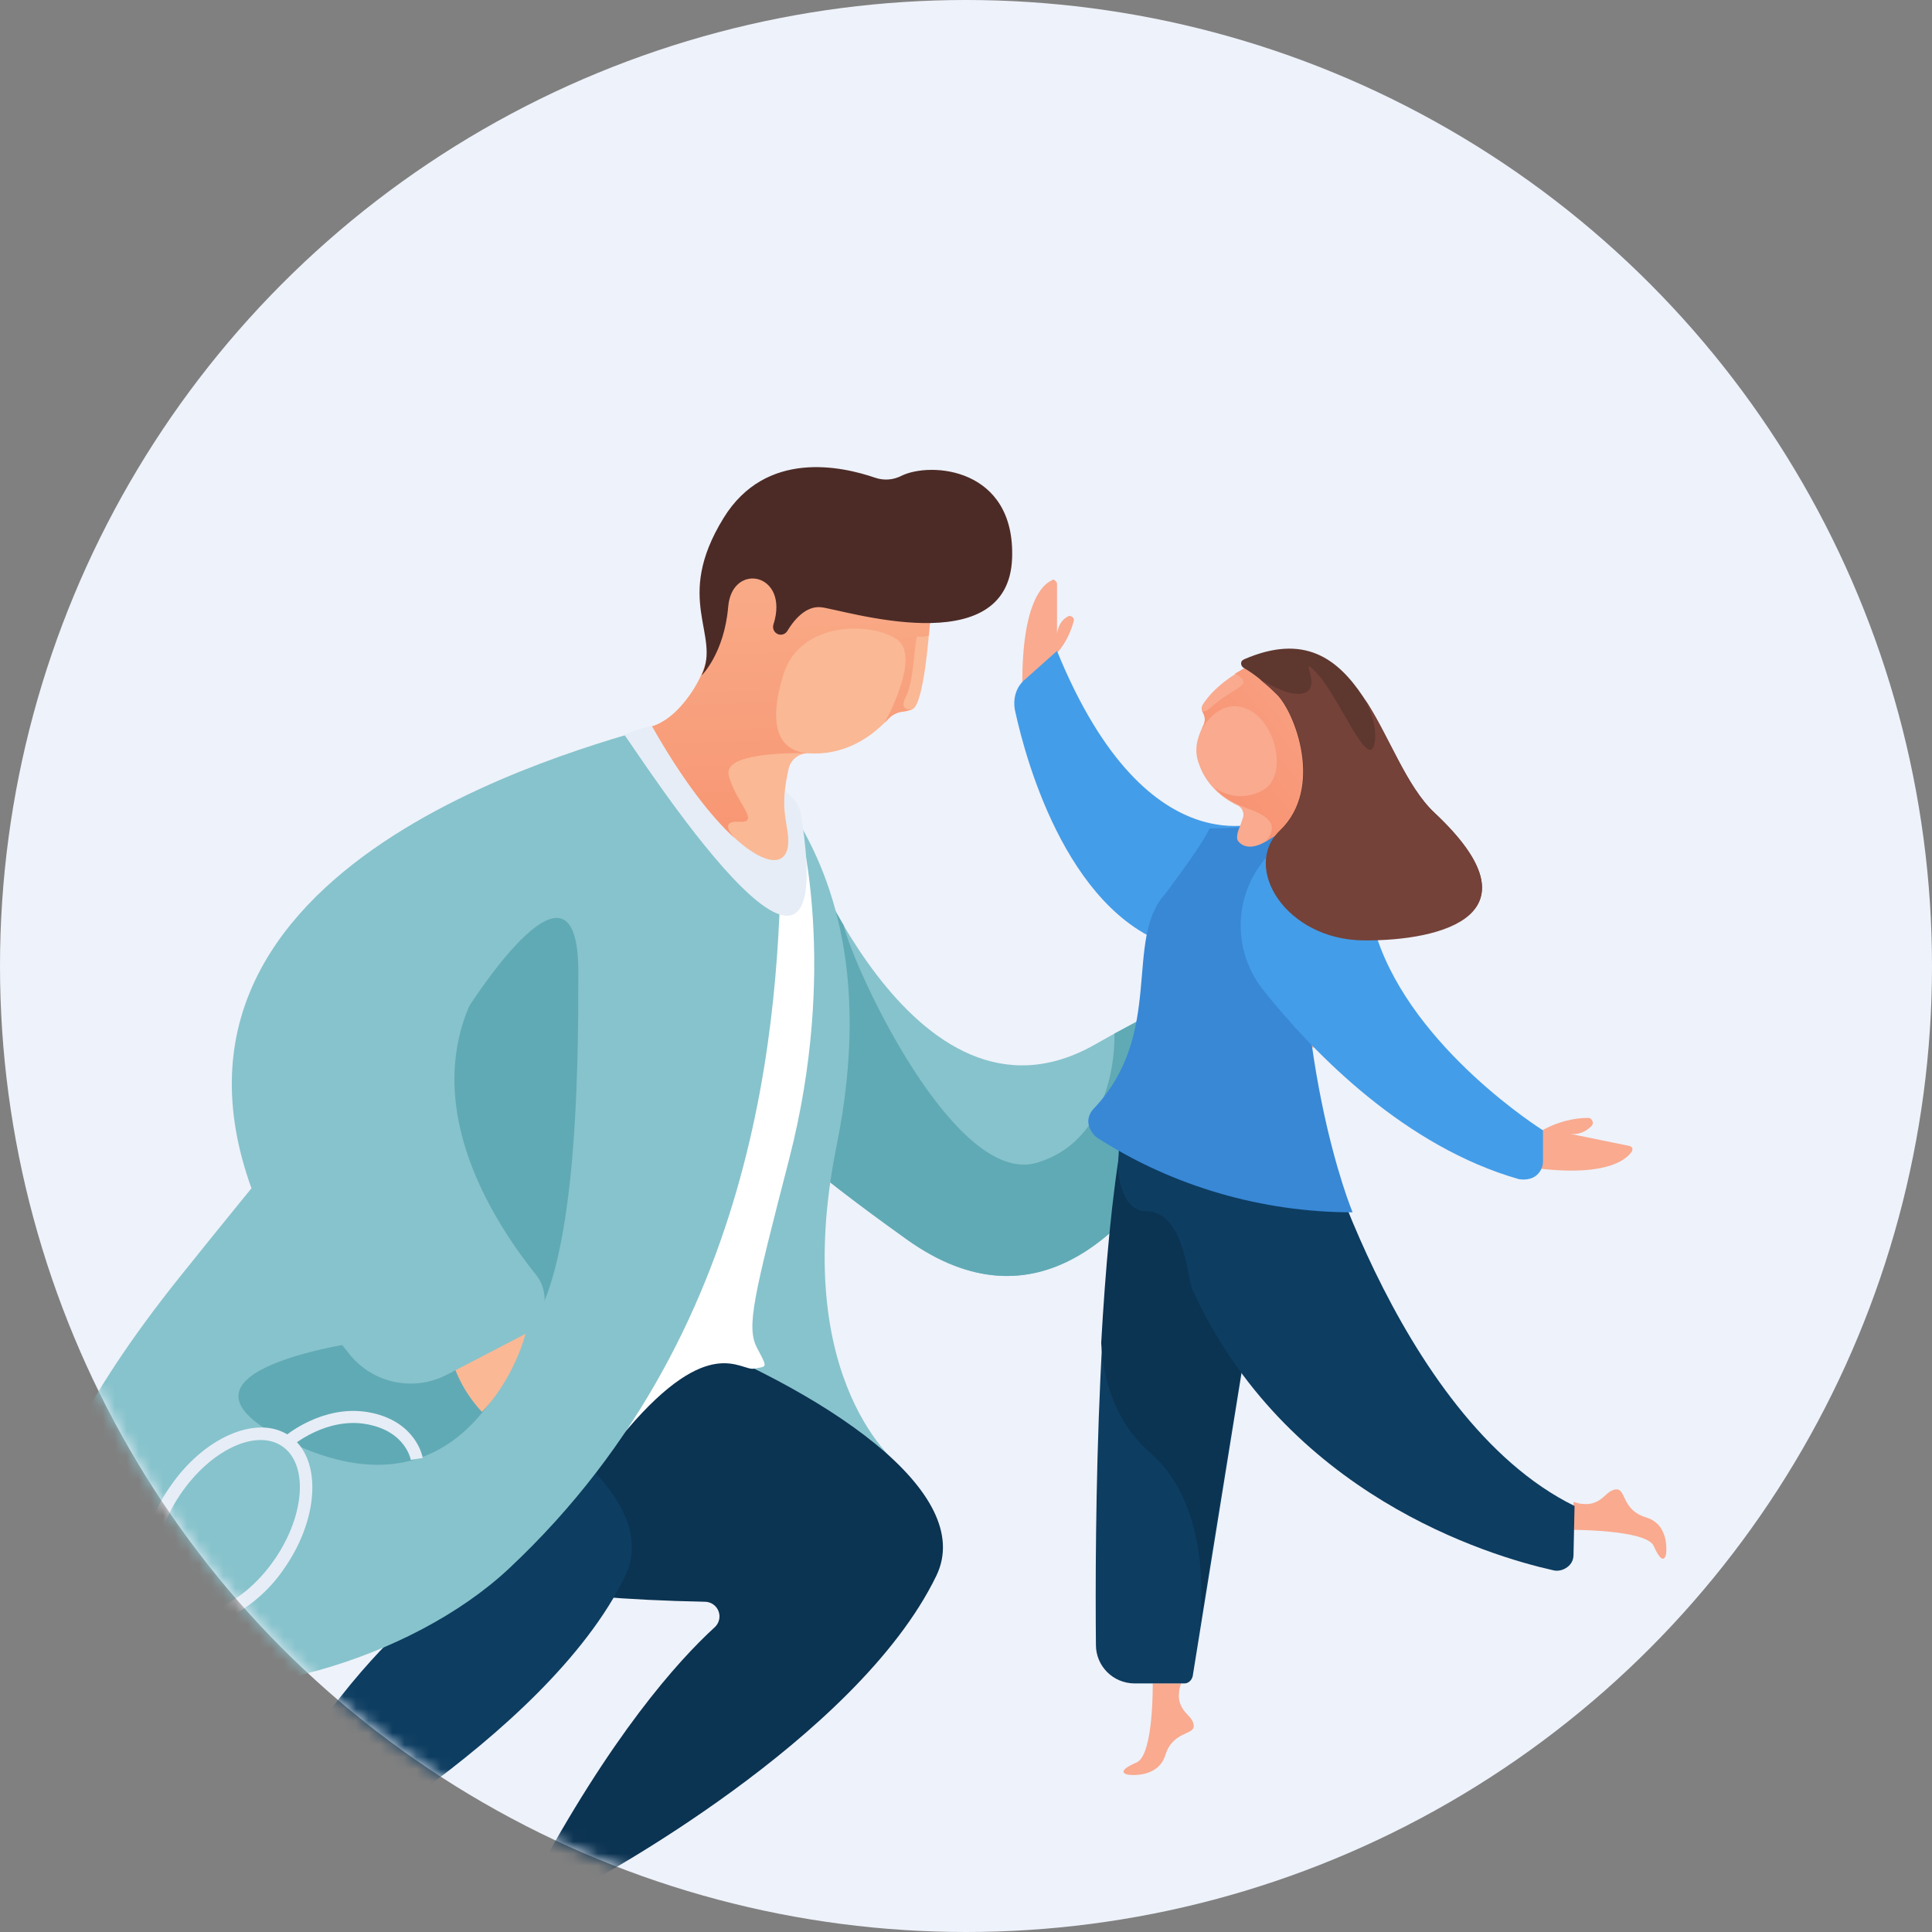 <?xml version="1.0" encoding="UTF-8"?>
<svg width="160px" height="160px" viewBox="0 0 160 160" version="1.1" xmlns="http://www.w3.org/2000/svg" xmlns:xlink="http://www.w3.org/1999/xlink">
    <rect x="0" y="0" width="160" height="160" fill="#808080" stroke="none"/>
    <title>8</title>
    <defs>
        <circle id="path-1" cx="80" cy="80" r="80"></circle>
        <linearGradient x1="64.195%" y1="12.85%" x2="23.73%" y2="112.468%" id="linearGradient-3">
            <stop stop-color="#F9AA8F" offset="0%"></stop>
            <stop stop-color="#F9AA8F" offset="100%"></stop>
        </linearGradient>
        <linearGradient x1="2.31910108e-14%" y1="50%" x2="100.004%" y2="50%" id="linearGradient-4">
            <stop stop-color="#8384BF" offset="0%"></stop>
            <stop stop-color="#7673B5" offset="100%"></stop>
        </linearGradient>
        <linearGradient x1="75.056%" y1="126.234%" x2="24.864%" y2="-44.576%" id="linearGradient-5">
            <stop stop-color="#F78E6B" offset="0%"></stop>
            <stop stop-color="#FAB895" offset="100%"></stop>
        </linearGradient>
        <linearGradient x1="7.419%" y1="111.136%" x2="126.244%" y2="-43.057%" id="linearGradient-6">
            <stop stop-color="#F78E6B" offset="0%"></stop>
            <stop stop-color="#F9AA8F" offset="100%"></stop>
        </linearGradient>
    </defs>
    <g id="Grafika---navrhy" stroke="none" stroke-width="1" fill="none" fill-rule="evenodd">
        <g id="UNIQA---ilustracie-kruh" transform="translate(-83, -264)">
            <g id="8" transform="translate(83, 264)">
                <mask id="mask-2" fill="white">
                    <use xlink:href="#path-1"></use>
                </mask>
                <use id="Mask" fill="#EEF2FA" xlink:href="#path-1"></use>
                <g id="private-doctor" mask="url(#mask-2)">
                    <g transform="translate(3, 32.995)">
                        <g id="Group-16" transform="translate(0, 0)">
                            <g id="doc" transform="translate(0, 24.408)">
                                <path d="M97.953,25.828 C97.953,25.828 100.843,24.401 104.092,22.909 C107.342,21.417 112.635,22.454 112.968,24.364 C113.301,26.275 110.563,26.882 110.563,26.882 C110.563,26.882 102.504,31.123 101.598,31.326 C100.693,31.528 99.942,29.681 97.206,32.427" id="Shape" fill="url(#linearGradient-3)" fill-rule="nonzero" transform="translate(105.101, 27.312) rotate(14) translate(-105.101, -27.312) "></path>
                                <path d="M62.932,11.051 C62.932,11.051 72.457,37.756 87.678,29.1 C102.566,20.652 100.729,24.313 100.729,24.313 C100.729,24.313 90.523,58.408 72.095,45.244 C53.666,32.081 61.436,34.123 61.436,34.123" id="Shape" fill="#87C3CC" fill-rule="nonzero"></path>
                                <path d="M93.303,26.067 L89.293,28.196 C89.293,28.196 89.688,36.851 82.872,38.887 C76.056,40.923 67.638,22.643 66.877,19.238 C65.332,16.623 64.014,13.881 62.938,11.041 L61.445,34.123 C61.445,34.123 60.572,33.892 60.106,34.085 L60.029,35.104 C60.777,36.428 63.744,39.272 72.104,45.244 C82.872,52.939 90.831,44.494 95.589,36.146 L93.303,26.067 Z" id="Shape" fill="#60AAB5" fill-rule="nonzero"></path>
                                <path d="M60.211,7.275 C61.019,7.952 61.587,8.285 62.307,9.368 C65.403,14.024 69.288,22.62 66.285,37.475 C62.304,57.182 71.602,64.084 71.602,64.084 L55.508,70.4 L41.898,57.182 L50.331,3.688 C51.258,3.848 53.254,4.446 56.319,5.481 C57.504,5.882 55.934,3.688 60.211,7.275 Z" id="Shape" fill="#87C3CC" fill-rule="nonzero"></path>
                                <path d="M41.067,98.557 L38.212,103.952 C37.917,104.513 37.938,105.186 38.267,105.728 C38.595,106.269 39.184,106.599 39.818,106.597 L44.634,106.597 C44.939,106.6 45.216,106.418 45.333,106.136 C45.451,105.855 45.386,105.53 45.17,105.315 L44.322,104.459 C43.383,103.537 43.069,102.152 43.519,100.916 C43.841,100.118 44.483,99.269 45.712,98.554" id="Shape" fill="#D5DEEE" fill-rule="nonzero"></path>
                                <g id="_Group_" fill-rule="nonzero">
                                    <path d="M16.127,50.241 C16.127,50.241 3.102,74.259 55.395,75.247 C55.893,75.258 56.333,75.57 56.508,76.035 C56.682,76.5 56.556,77.025 56.188,77.36 C53.113,80.174 47.61,86.317 41.067,98.544 L45.715,98.544 C45.715,98.544 67.945,86.708 74.54,73.102 C81.237,59.301 24.844,39.165 16.127,50.241 Z" id="_Path_" fill="#0B3352"></path>
                                    <path d="M18.647,50.097 L11.01,73.557 C16.044,74.503 22.179,75.115 29.653,75.26 C30.151,75.271 30.591,75.583 30.766,76.048 C30.94,76.513 30.814,77.038 30.446,77.372 C27.37,80.187 21.868,86.33 15.325,98.557 L19.957,98.557 C19.957,98.557 42.187,86.721 48.782,73.115 C52.663,65.145 35.516,55.066 18.647,50.097 Z" id="Shape" fill="#0D3D61"></path>
                                    <path d="M63.222,10.998 C63.222,10.998 66.452,22.68 62.359,38.568 C59.434,49.92 58.782,52.498 59.691,54.219 C60.599,55.941 60.538,55.736 59.44,55.944 C58.342,56.153 55.758,52.979 48.939,60.984 C43.372,67.521 52.849,38.568 52.849,38.568 L61.431,8.048 C61.431,8.048 61.816,12.485 63.222,10.998 Z" id="Shape" fill="#FFFFFF"></path>
                                    <path d="M29.862,72.144 C23.165,72.144 18.827,70.422 15.88,67.857 L13.032,64.09 C13.032,64.09 21.63,68.8 28.745,66.543 C34.636,64.674 33.037,66.799 29.862,72.144 Z" id="_Path_4" fill="url(#linearGradient-4)"></path>
                                    <path d="M58.769,1.268 C58.339,0.605 57.646,0.156 56.865,0.034 C56.083,-0.089 55.286,0.127 54.673,0.627 C50.027,4.374 38.097,15.653 11.931,48.295 C-20.967,89.346 22.876,87.727 39.143,72.506 C60.953,52.081 61.595,24.341 61.714,11.501 C61.749,7.875 60.723,4.318 58.76,1.268 L58.769,1.268 Z" id="_Path_5" fill="#87C3CC"></path>
                                    <path d="M35.426,26.588 C35.426,26.588 44.894,11.284 44.894,23.084 C44.894,30.757 44.894,50.427 39.676,53.705 C34.458,56.984 19.158,42.169 19.158,42.169 C19.158,42.169 29.525,21.138 35.426,26.588 Z" id="_Path_6" fill="#60AAB5"></path>
                                    <path d="M41.006,50.722 C40.922,51.281 40.807,51.836 40.662,52.383 L40.662,52.383 C40.049,54.604 38.46,58.317 35.683,60.926 C32.527,63.892 27.679,65.43 20.436,61.744 C9.16,56.005 27.342,53.655 27.342,53.655 C27.342,53.655 38.98,40.857 41.006,50.722 Z" id="_Path_7" fill="#60AAB5"></path>
                                    <path d="M40.636,52.373 C40.636,52.373 40.662,52.373 40.662,52.395 L40.662,52.395 C40.341,54.239 38.986,57.384 36.915,59.525 L36.915,59.525 C35.634,58.165 34.725,56.497 34.276,54.684 L40.636,52.373 Z" id="_Path_8" fill="#FAB895"></path>
                                    <path d="M52.127,2.492 C51.459,2.717 49.839,3.145 47.638,3.824 C34.249,7.954 -0.665,21.352 25.926,54.726 C27.855,57.155 31.238,57.879 33.994,56.451 L40.309,53.171 C41.191,52.714 41.822,51.887 42.03,50.917 C42.237,49.946 41.999,48.934 41.381,48.157 C35.724,41.104 25.351,23.379 52.47,12.44 C55.104,11.392 56.868,8.887 56.965,6.058 L52.127,2.492 Z" id="_Path_9" fill="#87C3CC"></path>
                                </g>
                                <path d="M15.325,98.557 L11.793,105.113 C11.626,105.425 11.636,105.802 11.818,106.106 C12,106.41 12.328,106.596 12.682,106.597 L18.127,106.597 C18.407,106.596 18.656,106.42 18.749,106.156 C18.842,105.893 18.759,105.6 18.542,105.424 L17.957,104.949 C17.004,104.178 16.686,102.864 17.183,101.743 C17.749,100.412 18.728,99.297 19.977,98.563" id="Shape" fill="#D5DEEE" fill-rule="nonzero"></path>
                                <path d="M15.861,76.968 C15.876,76.734 16.014,76.524 16.224,76.417 C18.028,75.425 19.56,74.003 20.683,72.278 C23.489,68.111 23.608,63.273 20.946,61.484 C18.285,59.695 13.838,61.628 11.032,65.793 C9.854,67.481 9.112,69.433 8.871,71.477 C8.851,71.717 8.702,71.928 8.483,72.028 C8.192,72.166 7.983,72.434 7.92,72.749 C7.856,73.065 7.946,73.392 8.162,73.631 C8.473,73.972 8.974,74.062 9.385,73.853 C9.796,73.643 10.015,73.185 9.921,72.733 C9.79,70.81 10.528,68.441 11.921,66.376 C14.397,62.702 18.179,60.901 20.352,62.359 C22.526,63.818 22.279,67.995 19.8,71.656 C18.407,73.721 16.493,75.298 14.663,75.901 C14.286,75.965 13.975,76.233 13.857,76.597 C13.738,76.947 13.819,77.334 14.069,77.606 C14.281,77.837 14.587,77.958 14.9,77.936 C15.212,77.913 15.498,77.75 15.675,77.491 C15.785,77.338 15.849,77.157 15.861,76.968 L15.861,76.968 Z" id="Shape" fill="#E6EDF6" fill-rule="nonzero"></path>
                                <path d="M20.872,61.955 C20.872,61.955 23.858,59.391 27.467,60.051 C31.075,60.711 31.515,63.42 31.515,63.42" id="Shape" stroke="#E6EDF6"></path>
                            </g>
                            <g id="Group-15" transform="translate(64.13, 22.817) rotate(19) translate(-64.13, -22.817) translate(51.171, 3.147)" fill-rule="nonzero">
                                <g id="_Group_" transform="translate(0, 5.233)">
                                    <path d="M0,24.218 C0.919,24.734 26.452,45.164 16.013,25.75 C15.523,24.747 14.498,24.48 14.055,24.275 C11.759,23.258 7.065,18.204 0,24.218 Z" id="_Path_" fill="#E6EDF6"></path>
                                    <path d="M21.015,7.6 L21.015,7.6 C20.139,3.211 17.22,0 12.675,0 C7.175,0 2.717,4.7 2.717,10.499 C2.717,12.016 3.474,13.257 4.022,14.549 C4.812,16.401 4.417,18.717 3.628,20.565 C2.914,22.216 1.959,22.811 1.959,22.811 C11.779,31.478 17.551,31.588 15.433,27.463 C14.679,25.994 14.123,25.304 13.795,22.448 C13.711,21.646 14.223,20.901 15.002,20.691 C17.437,20.006 19.216,18.233 20.25,15.861 C20.43,15.454 20.746,15.122 21.145,14.923 C21.417,14.795 21.671,14.631 21.899,14.435 C22.66,13.722 21.015,7.6 21.015,7.6 Z" id="Shape" fill="#FAB895"></path>
                                    <path d="M21.039,13.604 C21.264,12.075 20.029,8.553 20.348,8.608 C20.654,8.558 20.941,8.432 21.185,8.242 C21.086,7.848 21.019,7.6 21.019,7.6 L21.019,7.6 C20.797,6.437 20.398,5.316 19.836,4.275 L4.117,5.141 C3.698,5.887 3.369,6.681 3.139,7.505 L4.358,13.135 L3.786,13.998 C3.869,14.183 3.951,14.364 4.03,14.549 C4.819,16.401 4.425,18.717 3.636,20.565 C2.922,22.216 1.967,22.811 1.967,22.811 C5.837,26.234 9.069,28.326 11.436,29.339 C11.211,29.221 9.7,28.381 11.361,27.936 C13.152,27.456 10.457,26.447 9.27,24.56 C8.319,23.051 12.911,21.361 14.793,20.746 C12.426,21.294 10.974,19.509 10.848,15.207 C10.69,10.448 16.596,8.644 18.885,9.439 C21.173,10.235 20.068,16.271 20.068,16.287 C20.137,16.147 20.202,16.006 20.266,15.861 C20.445,15.454 20.762,15.122 21.161,14.923 C21.433,14.795 21.687,14.631 21.915,14.435 C21.915,14.435 20.814,15.132 21.039,13.604 Z" id="Shape" fill="url(#linearGradient-5)"></path>
                                </g>
                                <path d="M9.349,17.438 L9.349,17.438 C9.653,17.44 9.917,17.227 9.98,16.93 C10.154,16.095 10.655,14.492 11.953,14.172 C13.728,13.747 28.172,13.534 25.616,5.17 C23.422,-2.008 16.62,-0.211 14.718,1.719 C14.202,2.256 13.491,2.561 12.746,2.566 C9.799,2.566 3.407,3.287 1.943,9.796 C0.184,17.624 4.91,18.959 4.464,22.733 C4.464,22.733 5.648,20.409 4.693,16.619 C3.778,12.991 8.611,12.317 8.717,16.792 C8.719,17.142 8.998,17.428 9.349,17.438 Z" id="Shape" fill="#4C2B26"></path>
                            </g>
                        </g>
                        <g id="child" transform="translate(81, 15.005)">
                            <path d="M43.871,45.525 C45.004,44.923 46.311,44.579 47.53,44.579 C47.704,44.579 47.792,44.665 47.879,44.837 C47.966,45.009 47.879,45.181 47.792,45.267 C47.269,45.783 46.572,46.04 45.875,45.868 L50.928,46.9 C51.015,46.9 51.102,46.986 51.189,47.072 C51.189,47.158 51.189,47.329 51.102,47.415 C50.492,48.275 48.14,49.907 39.951,48.189 L43.871,45.525 Z" id="Shape" fill="#F9AA8F" fill-rule="nonzero"></path>
                            <path d="M46.311,78.696 L46.311,76.376 C46.572,76.462 46.833,76.548 47.095,76.548 C47.792,76.634 48.401,76.376 48.924,75.86 C49.185,75.602 49.534,75.345 49.882,75.345 C50.666,75.345 50.318,77.063 52.322,77.665 C54.325,78.266 53.977,80.673 53.977,80.673 C53.977,80.673 53.803,81.962 52.931,79.985 C52.234,78.696 46.311,78.696 46.311,78.696 Z" id="Shape_2_" fill="#F9AA8F" fill-rule="nonzero"></path>
                            <path d="M11.464,91.415 L13.817,91.415 C13.729,91.673 13.642,91.93 13.642,92.188 C13.555,92.876 13.817,93.477 14.339,93.993 C14.601,94.251 14.862,94.594 14.862,94.938 C14.862,95.712 13.12,95.368 12.51,97.344 C11.9,99.321 9.461,98.977 9.461,98.977 C9.461,98.977 8.154,98.805 10.158,97.946 C11.552,97.258 11.464,91.415 11.464,91.415 Z" id="Shape_3_" fill="#F9AA8F" fill-rule="nonzero"></path>
                            <path d="M3.537,6.08 C4.234,5.307 4.669,4.361 4.931,3.416 C4.931,3.244 4.931,3.158 4.757,3.072 C4.669,2.986 4.495,2.986 4.408,3.072 C3.885,3.33 3.624,3.932 3.537,4.447 L3.537,0.322 C3.537,0.236 3.45,0.15 3.363,0.064 C3.276,-0.021 3.188,-0.021 3.101,0.064 C2.317,0.408 0.662,1.955 0.662,8.572 L3.537,6.08 Z" id="Shape_4_" fill="#F9AA8F" fill-rule="nonzero"></path>
                            <path d="M9.983,41.744 C6.76,53.689 6.673,79.298 6.76,88.235 C6.76,89.954 8.154,91.415 9.983,91.415 L14.078,91.415 C14.426,91.415 14.688,91.157 14.775,90.813 L22.441,43.204 C22.441,43.204 10.855,38.564 9.983,41.744 Z" id="Shape_5_" fill="#0D3D61" fill-rule="nonzero"></path>
                            <path d="M15.297,86.946 L20.524,54.892 L17.998,51.111 L8.938,46.126 C8.067,51.025 7.544,57.126 7.196,63.228 C7.37,66.064 8.241,69.673 11.203,72.251 C16.866,77.149 15.297,86.86 15.297,86.946 Z" id="Shape_6_" fill="#0B3352" fill-rule="nonzero"></path>
                            <path d="M21.308,19.83 C21.308,19.83 11.203,24.728 3.537,5.908 L0.836,8.314 C0.139,8.916 -0.122,9.861 0.052,10.806 C1.011,15.275 4.669,28.337 13.904,30.572 L21.308,19.83 Z" id="Shape_7_" fill="#449DE8" fill-rule="nonzero"></path>
                            <path d="M46.398,76.72 L46.311,80.759 C46.311,81.188 46.136,81.532 45.788,81.79 C45.439,82.048 45.004,82.134 44.655,82.048 C39.254,80.845 22.441,75.774 14.688,58.673 C14.688,58.587 14.601,58.415 14.601,58.329 C14.339,57.47 13.904,52.314 10.942,52.314 C8.677,52.314 8.59,48.704 8.59,48.704 L8.851,43.204 L12.771,45.353 C12.771,44.665 12.771,43.892 12.771,43.204 L24.619,43.204 C24.445,43.376 31.501,69.415 46.398,76.72 Z" id="Shape_9_" fill="#0D3D61" fill-rule="nonzero"></path>
                            <path d="M28.016,52.4 C20.524,52.4 13.12,50.251 6.847,46.212 C6.499,45.954 6.237,45.525 6.15,45.095 C6.063,44.665 6.237,44.15 6.586,43.806 C12.51,37.533 9.025,29.798 12.51,26.017 C15.646,21.806 15.907,21.119 16.169,20.603 C19.566,20.603 20.176,20.259 21.047,19.83 C21.134,19.83 21.221,19.744 21.308,19.744 C21.308,19.744 21.308,19.744 21.308,19.744 C22.18,19.314 23.138,18.97 24.096,18.713 C22.441,39.08 28.016,52.4 28.016,52.4 Z" id="Shape_10_" fill="#3888D6" fill-rule="nonzero"></path>
                            <path d="M24.096,17.166 L24.706,16.736 L22.789,5.908 C22.789,5.908 22.093,6.252 21.221,6.853 L21.57,6.252 C21.57,6.252 17.475,7.541 15.646,10.291 C15.472,10.549 15.472,10.806 15.646,11.064 C15.82,11.408 15.82,11.752 15.646,12.096 C15.123,13.127 14.862,14.158 15.297,15.275 C15.82,16.822 17.04,18.025 18.521,18.713 C18.869,18.884 19.043,19.314 18.956,19.658 C18.869,19.916 18.782,20.174 18.695,20.431 C18.521,20.775 18.347,21.377 18.521,21.634 C18.956,22.236 20.089,22.58 22.005,20.775 C22.005,20.775 22.702,20.947 22.789,20.689 L24.445,20.174 C24.096,19.142 24.009,18.197 24.096,17.166 Z" id="Shape_12_" fill="#F9AA8F" fill-rule="nonzero"></path>
                            <path d="M24.096,17.166 L24.706,16.736 L23.051,7.541 L21.483,6.682 L21.134,6.853 L21.308,6.596 L21.221,6.51 L20.96,6.424 C20.002,6.767 19.131,7.283 18.259,7.799 C18.259,7.799 19.131,8.142 18.956,8.572 C18.782,9.002 17.562,9.432 16.43,10.463 C15.297,11.494 15.559,10.463 15.559,10.463 C15.472,10.635 15.559,10.892 15.646,11.064 C15.82,11.408 15.82,11.752 15.646,12.096 C15.559,12.181 15.559,12.353 15.472,12.439 C15.559,12.353 16.953,9.689 19.305,10.721 C21.657,11.752 22.702,16.22 20.612,17.424 C18.521,18.627 16.691,17.338 16.604,17.252 C17.127,17.853 17.737,18.283 18.695,18.713 C19.653,19.142 22.528,19.744 20.786,21.72 C22.093,20.861 22.615,20.861 22.702,20.603 L24.358,20.088 C24.096,19.142 24.009,18.111 24.096,17.166 Z" id="Shape_13_" fill="url(#linearGradient-6)" fill-rule="nonzero"></path>
                            <path d="M43.784,45.611 L43.784,48.189 C43.784,48.704 43.523,49.134 43.174,49.392 C42.826,49.65 42.303,49.736 41.781,49.65 C32.459,46.986 24.967,39.423 20.699,34.095 C18.172,31.002 18.085,26.619 20.524,23.439 L24.096,18.713 C24.532,22.752 28.365,24.728 30.02,29.627 C33.069,38.908 43.784,45.611 43.784,45.611 Z" id="Shape_14_" fill="#449DE8" fill-rule="nonzero"></path>
                            <path d="M19.043,6.596 C18.869,6.682 18.782,6.767 18.782,6.939 C18.782,7.111 18.869,7.197 18.956,7.283 C20.002,7.885 20.873,8.658 21.744,9.517 C23.225,10.978 25.664,17.252 22.005,20.775 C18.869,23.783 22.528,29.798 28.975,29.798 C35.421,29.798 43.784,27.736 34.811,19.314 C30.107,14.931 28.975,2.299 19.043,6.596 Z" id="Shape_16_" fill="#5E372F" fill-rule="nonzero"></path>
                            <path d="M34.817,19.314 C32.449,17.165 31.046,12.955 28.941,9.861 C28.941,9.861 30.256,12.181 29.73,13.814 C29.116,15.447 26.748,9.604 24.994,7.799 C23.24,5.995 25.52,8.916 23.941,9.432 C22.976,9.776 21.309,8.917 20.257,8.315 C20.783,8.745 21.309,9.174 21.748,9.604 C23.239,11.065 25.695,17.338 22.01,20.862 C18.852,23.87 22.536,29.885 29.027,29.884 C35.518,29.884 43.851,27.649 34.817,19.314 Z" id="Shape_17_" fill="#744239" fill-rule="nonzero" transform="translate(29.521, 18.551) rotate(0.4) translate(-29.521, -18.551) "></path>
                        </g>
                    </g>
                </g>
            </g>
        </g>
    </g>
</svg>